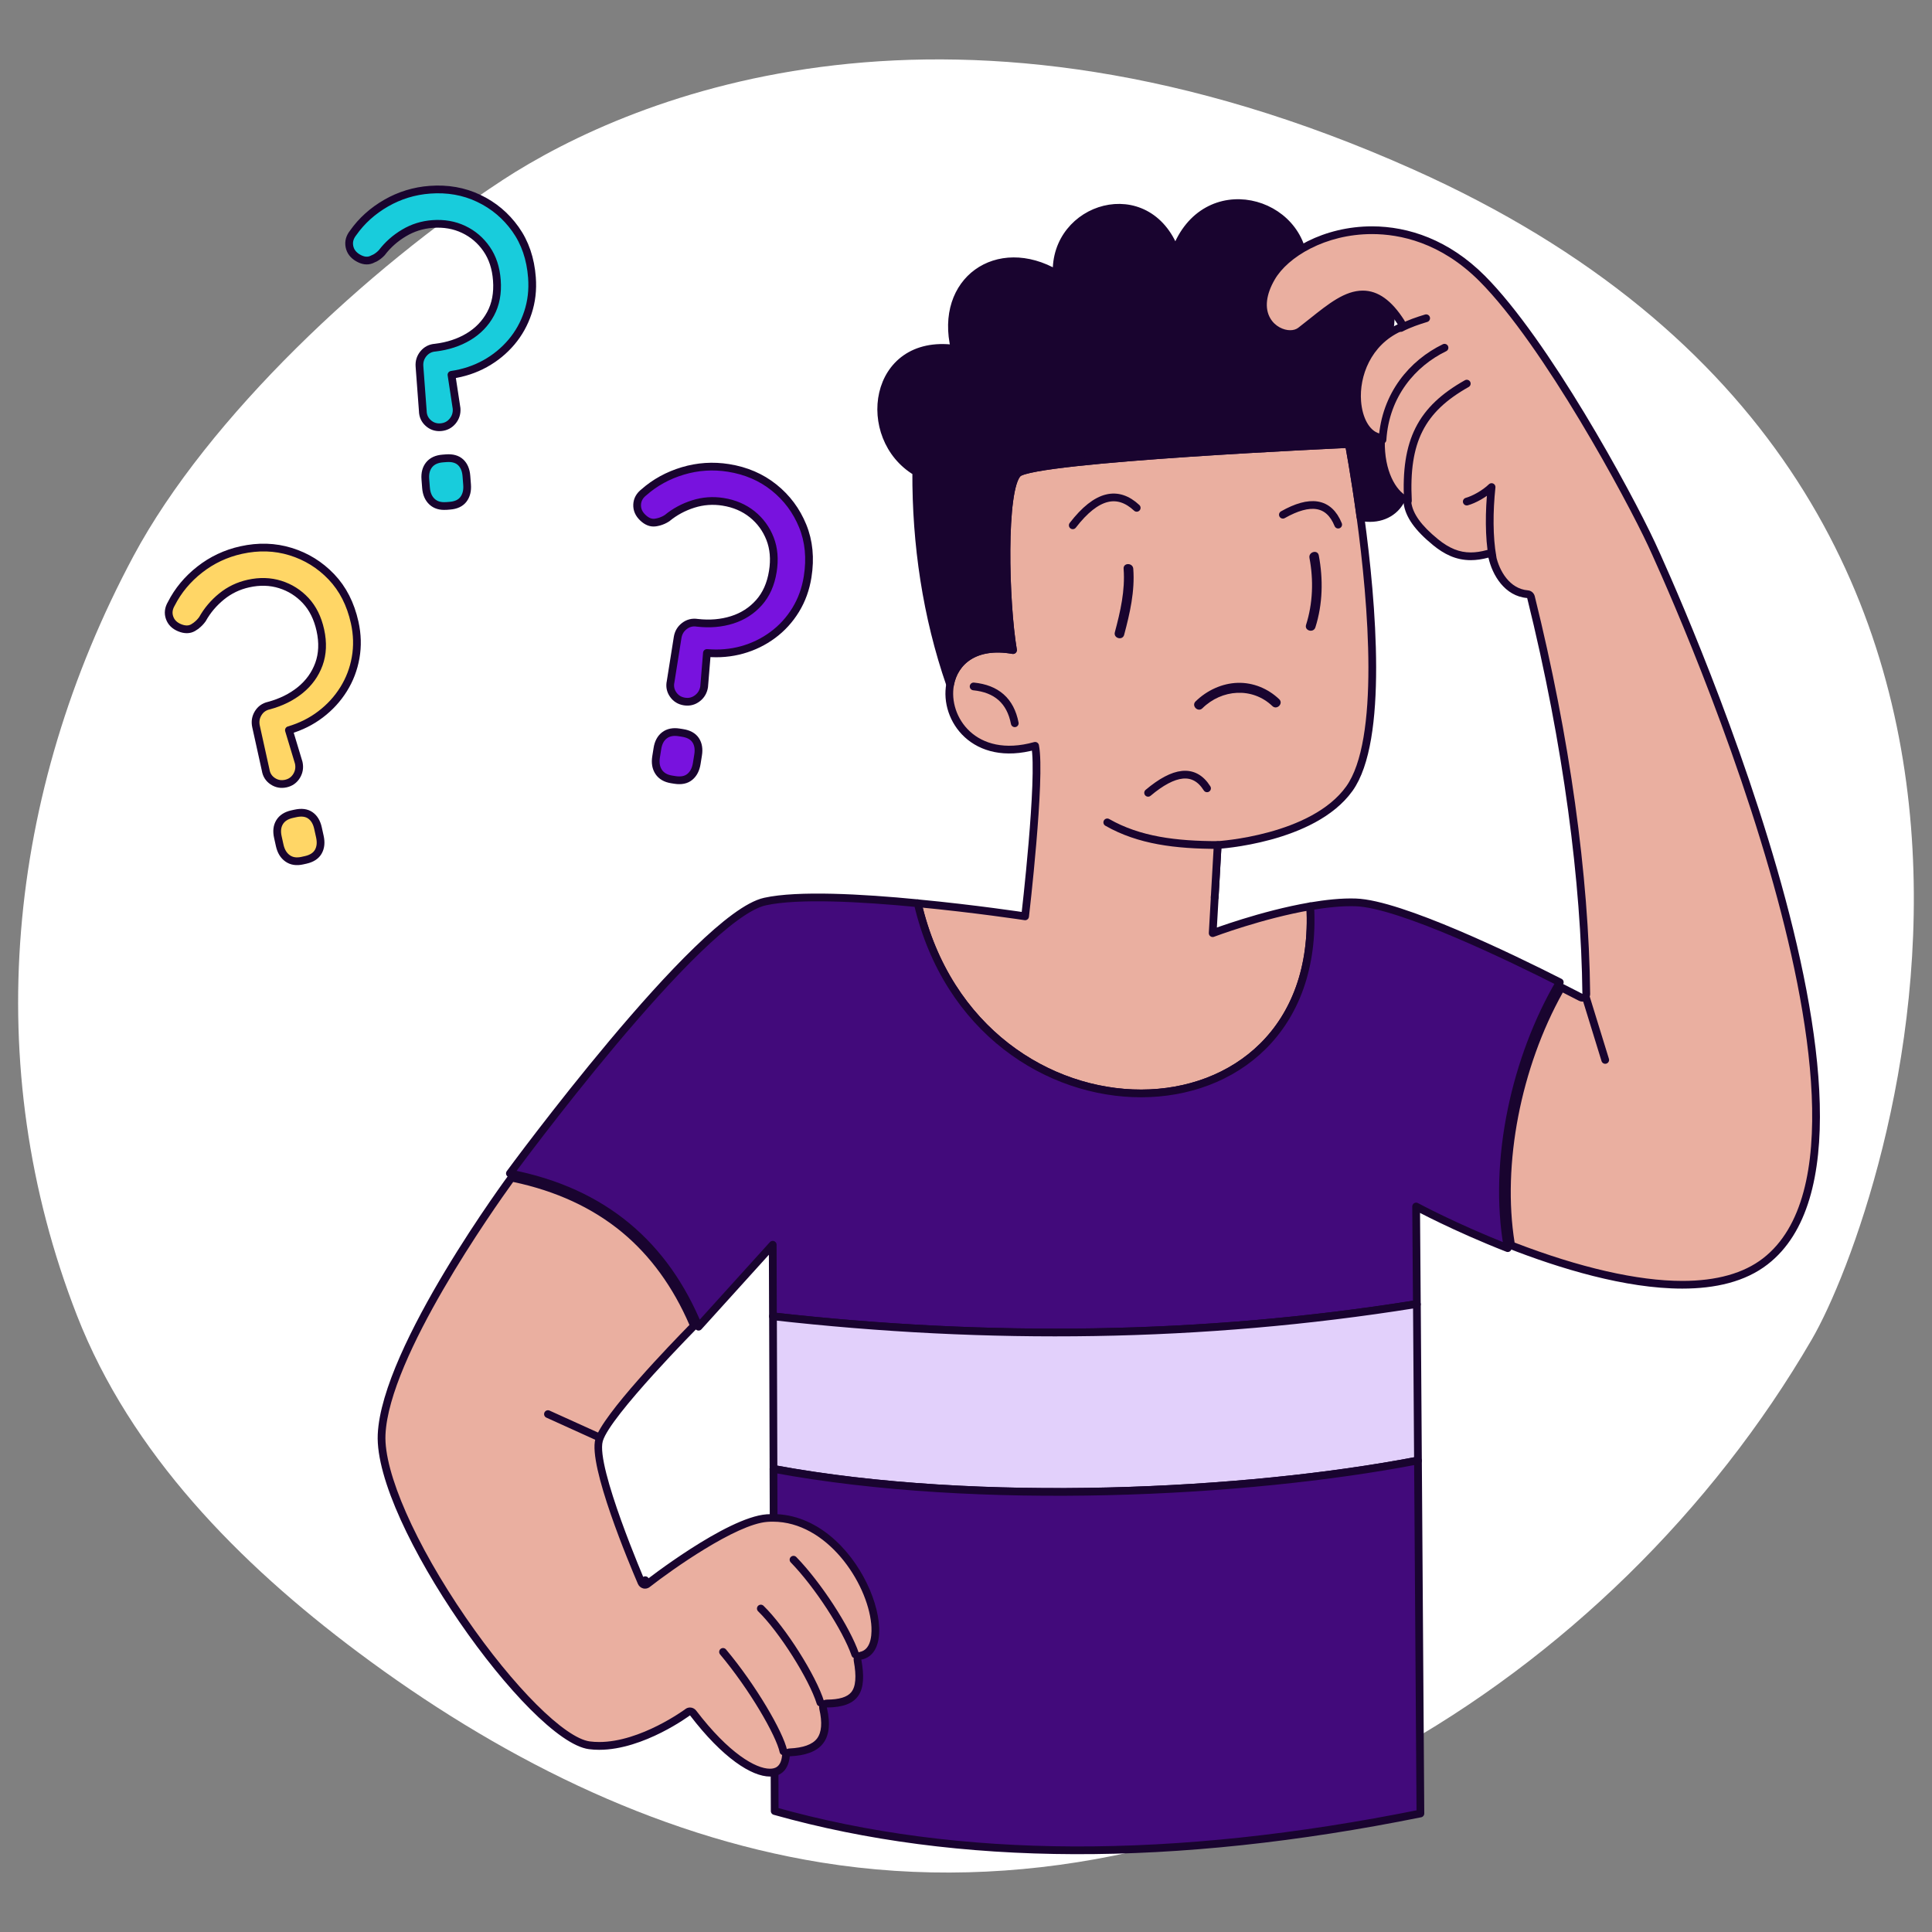 <?xml version="1.0" encoding="UTF-8"?>
<svg id="Layer_8" data-name="Layer 8" xmlns="http://www.w3.org/2000/svg" viewBox="0 0 500 500">
  <rect x="0" y="0" width="500" height="500" fill="#808080" stroke="none"/>
  <defs>
    <style>
      .cls-1 {
        fill: #7812de;
      }

      .cls-1, .cls-2, .cls-3, .cls-4, .cls-5, .cls-6, .cls-7, .cls-8 {
        stroke: #19042f;
        stroke-linecap: round;
        stroke-linejoin: round;
        stroke-width: 2px;
      }

      .cls-9, .cls-6 {
        fill: #eaafa0;
      }

      .cls-10 {
        fill: #fff;
      }

      .cls-11, .cls-2 {
        fill: #19042f;
      }

      .cls-3 {
        fill: #420a7b;
      }

      .cls-4 {
        fill: #18ccdc;
      }

      .cls-5 {
        fill: #e2d0fb;
      }

      .cls-7 {
        fill: #ffd666;
      }

      .cls-8 {
        fill: none;
      }
    </style>
  </defs>
  <path class="cls-10" d="m129.95,46.69c-34.34,22.41-76.1,61.12-95.44,97.28C1.73,205.28-5.35,275.65,19.91,340.42c13.93,35.72,42.02,64.21,72.73,87.17,35.49,26.54,76.14,47.34,119.89,54.42,101.42,16.4,204.68-46.52,256.34-135.33,19.5-33.52,83.39-219.41-103.11-302.82-119.15-53.29-201.48-19.59-235.82,2.82Z"/>
  <g>
    <g>
      <g>
        <path class="cls-6" d="m237.5,233.76c15.42,66.09,105.07,64.89,101.59.79-12.55,2.15-25.25,6.95-25.25,6.95l1.3-22.81s24.65-1.43,34.07-14.58c8.95-12.49,5.91-48.01,2.88-70.3-1.52-11.09-3-18.9-3-18.9,0,0-81.55,3.64-85.66,7.59-4.11,3.95-3.35,33.44-1.26,45.74-9.89-1.74-15.17,3-16.28,8.88-1.64,8.85,6.2,20.32,22,15.9,1.61,8.22-2.59,44.13-2.59,44.13,0,0-12.86-1.96-27.78-3.38Z"/>
        <path class="cls-8" d="m312.38,204.02c-3.35-5.3-8.58-4.45-15.25,1.16"/>
        <path class="cls-8" d="m294.18,131.43c-4.86-4.53-10.32-3.56-16.55,4.52"/>
        <path class="cls-8" d="m332.01,133.21c6.98-3.94,11.89-3.39,14.31,2.56"/>
        <path class="cls-2" d="m237.12,122.12c-.09,18.68,2.66,37.39,8.76,55,1.11-5.88,6.38-10.62,16.28-8.88-2.09-12.3-2.84-41.79,1.26-45.74,4.11-3.95,85.66-7.59,85.66-7.59,0,0,1.49,7.81,3,18.9,9.2,1.83,14.67-6.8,9.39-15.11,9.77-7.68,7.55-24.15-4.05-26.42,8.76-18.81-7.14-32.56-19.91-22.98-.06-17.64-25.79-24.72-33.32-4.33-7.18-19.06-31.45-11.57-30.72,5.88-15.36-8.98-30.63,1.8-26.39,19.41-21.4-2.88-24.78,23.04-9.96,31.86Z"/>
        <path class="cls-8" d="m251.97,177.65c5.89.59,9.52,3.69,10.65,9.53"/>
        <line class="cls-8" x1="166.99" y1="408.95" x2="160.75" y2="416.27"/>
        <g>
          <path class="cls-3" d="m197.99,233.32c-17.16,3.76-66.03,70.36-66.03,70.36,24.43,4.74,40.14,18.59,48.83,39.67l19.19-21.21.06,18.52c55.69,6.29,111.1,5.69,166.07-3.1h.57s-.19-25.32-.19-25.32c0,0,9.99,5.41,23.71,10.78-4.05-22.88,2.18-49.59,13.47-68.81-12.45-6.32-41.34-20.29-52.79-20.67-3.6-.13-7.68.32-11.79,1.01,3.48,64.1-86.16,65.3-101.59-.79-14.54-1.42-31.04-2.31-39.51-.44Z"/>
          <path class="cls-5" d="m200.05,340.66l.13,39.54h.25c52.88,9.77,122.04,6.32,166.29-2.18h.25s-.28-40.46-.28-40.46h-.57c-54.97,8.79-110.38,9.39-166.07,3.1Z"/>
          <path class="cls-3" d="m200.17,380.2l.32,88.5c47.59,13.39,103.36,13.49,167.11.63l-.63-91.32h-.25c-44.25,8.5-113.41,11.95-166.29,2.18h-.25Z"/>
        </g>
        <path class="cls-6" d="m314.36,232.26l.77-13.57c-10.73-.02-20.31-1.14-28.57-5.86"/>
        <g>
          <g>
            <path class="cls-9" d="m199.29,458.74c-3.91,0-11.19-4.06-19.89-15.44-.2-.26-.49-.39-.8-.39-.21,0-.42.06-.6.2-.12.09-11.83,8.72-22.89,8.72-.87,0-1.73-.05-2.55-.16-6.77-.89-20.25-14.24-32.78-32.47-16-23.27-21.33-40.02-20.99-47.93.91-21.02,29.95-61.48,33.6-66.48,22.53,4.55,38.41,17.44,47.23,38.33-3.38,3.43-22.78,23.34-24.56,29.56-1.9,6.65,9.64,33.79,10.97,36.86.12.28.37.5.67.57.08.02.17.03.25.03.22,0,.44-.07.62-.21.21-.16,20.92-16.32,30.95-17.06.52-.04,1.03-.06,1.53-.06,6.66,0,13.2,3.4,18.4,9.57,4.4,5.23,7.49,12.04,8.04,17.78.22,2.24.29,7.54-3.74,8.34-.54.11-.89.62-.79,1.16.8,4.41.53,7.25-.87,8.93-1.25,1.51-3.56,2.25-7.07,2.28-.3,0-.59.14-.78.38-.19.24-.26.55-.19.84.87,3.79.61,6.63-.77,8.44-1.39,1.83-3.98,2.8-7.9,2.97-.5.02-.91.41-.95.91-.19,1.98-1.06,4.33-4.14,4.33Z"/>
            <path class="cls-11" d="m132.82,305.89c11.08,2.33,20.55,6.71,28.18,13.03,7.32,6.07,13.18,14.13,17.43,23.97-4.75,4.84-22.55,23.27-24.34,29.51-1.96,6.84,8.83,32.46,11.01,37.53.25.57.74.99,1.34,1.15.16.04.33.06.49.06.44,0,.88-.15,1.23-.43,5.72-4.48,22.34-16.25,30.41-16.85.49-.04.98-.05,1.46-.05,13.96,0,24.39,15.66,25.44,26.45.19,1.97.29,6.62-2.94,7.26-1.07.21-1.78,1.25-1.58,2.32.74,4.04.52,6.69-.66,8.11-1.05,1.27-3.11,1.89-6.31,1.91-.61,0-1.18.28-1.56.76-.38.48-.52,1.1-.38,1.69.8,3.48.6,6.04-.59,7.61-1.19,1.56-3.59,2.42-7.14,2.58-1,.04-1.81.82-1.91,1.81-.29,3.07-1.93,3.43-3.14,3.43-3.67,0-10.62-3.95-19.1-15.05-.39-.51-.99-.79-1.59-.79-.42,0-.84.13-1.19.4-.11.09-11.57,8.53-22.3,8.53-.83,0-1.64-.05-2.42-.15-6.51-.85-19.7-14.03-32.09-32.04-13.07-19.01-21.24-37.58-20.81-47.32.88-20.14,28.14-58.65,33.03-65.41m-.86-2.21s-33.17,44.65-34.17,67.54c-1,22.89,39.21,79.42,54.64,81.44.89.12,1.78.17,2.68.17,11.54,0,23.49-8.92,23.49-8.92,8.45,11.06,15.96,15.84,20.69,15.84,2.95,0,4.81-1.87,5.13-5.24,7.83-.34,11.61-3.89,9.6-12.63,8.46-.06,10.42-4.14,8.92-12.39,11.94-2.35-.44-37.67-22.89-37.67-.53,0-1.07.02-1.61.06-10.45.78-31.49,17.27-31.49,17.27,0,0-12.78-29.69-10.92-36.19,1.86-6.5,24.78-29.61,24.78-29.61-8.69-21.08-24.4-34.93-48.83-39.67h0Z"/>
          </g>
          <path class="cls-6" d="m221.34,428.16c-2.27-6.62-9.68-18.04-15.98-24.51"/>
          <path class="cls-6" d="m212.32,440.63c-2.01-6.5-9.82-18.89-15.42-24.34"/>
          <path class="cls-6" d="m202.75,453.24c-.96-4.51-7.91-16.53-15.63-25.73"/>
          <line class="cls-6" x1="154.59" y1="371.76" x2="141.81" y2="365.97"/>
        </g>
        <g>
          <g>
            <path class="cls-9" d="m435.38,332.5c-11.81,0-27.11-3.53-44.29-10.2-3.51-20.83,1.55-46.85,12.97-66.77,3.13,1.58,5.02,2.57,5.03,2.57.14.08.3.11.46.11.18,0,.36-.05.52-.15.3-.18.48-.51.48-.86-.34-30.74-5.29-66.24-14.32-102.67-.1-.42-.46-.72-.89-.76-5.27-.43-8.21-5.48-9.12-9.68-.06-.27-.22-.5-.46-.64-.16-.1-.34-.15-.52-.15-.09,0-.18.01-.26.04-1.52.41-2.97.62-4.32.62-3.19,0-6.01-1.13-9.12-3.66-4.53-3.7-6.84-6.95-7.27-10.23-.04-.33-.25-.62-.54-.77-3.26-1.63-6.47-6.96-6.31-15.21,0-.46-.29-.86-.73-.98-2.92-.82-5.05-4.45-5.41-9.23-.52-6.77,2.65-15.29,10.9-19.05.26-.12.46-.35.54-.63s.04-.58-.12-.82c-3.09-4.84-6.33-7.2-9.88-7.2-4.27,0-8.37,3.27-13.11,7.06-.97.77-1.96,1.56-2.98,2.35-.71.55-1.65.84-2.7.84h0c-2.39,0-4.76-1.42-6.03-3.62-1.67-2.9-1.26-6.8,1.16-10.97,3.52-6.1,13.6-12.28,26.04-12.28,7.31,0,18.19,2.17,28.49,12.48,16.69,16.72,38.3,56.84,43.86,68.78.77,1.66,19.12,41.22,31.54,84.37,10.69,37.16,19,84.88-2.1,101.23-5.19,4.02-12.42,6.06-21.5,6.06Z"/>
            <path class="cls-11" d="m355.09,60.58c7.12,0,17.73,2.11,27.79,12.19,16.59,16.63,38.12,56.59,43.66,68.5.77,1.66,19.09,41.13,31.48,84.22,10.61,36.86,18.91,84.16-1.75,100.16-5.01,3.88-12.04,5.85-20.89,5.85-11.56,0-26.55-3.43-43.4-9.92-3.25-20.23,1.59-45.28,12.47-64.72,2.58,1.31,4.15,2.13,4.16,2.13.29.15.61.23.92.23.36,0,.73-.1,1.05-.3.6-.37.96-1.02.95-1.73-.34-30.82-5.3-66.4-14.34-102.9-.21-.83-.92-1.44-1.78-1.51-4.72-.39-7.39-5.03-8.23-8.9-.12-.54-.45-1-.92-1.28-.32-.19-.67-.29-1.04-.29-.18,0-.35.02-.53.07-1.43.39-2.8.59-4.06.59-2.95,0-5.57-1.06-8.49-3.43-4.32-3.53-6.52-6.58-6.91-9.59-.09-.66-.49-1.23-1.09-1.53-2.88-1.44-5.91-6.53-5.75-14.29.02-.91-.58-1.72-1.46-1.96-2.51-.71-4.35-3.98-4.69-8.35-.49-6.43,2.51-14.51,10.32-18.06.53-.24.92-.7,1.09-1.25.16-.56.08-1.16-.23-1.64-3.29-5.15-6.8-7.66-10.73-7.66-4.62,0-8.84,3.37-13.74,7.28-.96.77-1.95,1.56-2.97,2.34-.54.41-1.26.63-2.09.63-1.67,0-3.92-.96-5.16-3.12-1.49-2.58-1.08-6.12,1.16-9.98,3.38-5.85,13.11-11.78,25.17-11.78m0-2c-12.35,0-22.97,5.96-26.9,12.78-5.8,10.02.55,16.09,5.73,16.09,1.23,0,2.39-.34,3.31-1.05,5.88-4.52,10.74-9.2,15.49-9.2,2.98,0,5.92,1.85,9.04,6.74-14.92,6.8-13.88,27.75-5.34,30.15-.16,7.97,2.88,14.13,6.86,16.12.47,3.64,2.99,7.08,7.63,10.88,2.83,2.3,5.86,3.88,9.75,3.88,1.41,0,2.92-.21,4.58-.66.98,4.49,4.2,9.99,10.02,10.46,9.51,38.4,13.97,73.96,14.29,102.44,0,0-2.24-1.17-5.88-3-11.28,19.22-17.51,45.93-13.47,68.81,13.44,5.26,30.47,10.47,45.18,10.47,8.54,0,16.29-1.75,22.11-6.27,41.47-32.11-25.22-178.4-29.14-186.8-6.32-13.56-27.63-52.6-44.06-69.06-9.27-9.28-19.74-12.78-29.2-12.78h0Z"/>
          </g>
          <path class="cls-6" d="m364.37,129.6c-.8-15.43,3.39-23.66,15.23-30.32"/>
          <path class="cls-6" d="m357.79,113.82c.74-11.71,7.84-19.85,16.05-23.83"/>
          <path class="cls-6" d="m362.55,84.88c2.18-1.13,4.46-1.89,6.54-2.52"/>
          <path class="cls-6" d="m386.24,144.06c-.89-5.01-.9-11.58-.22-18.01-1.82,1.77-4.66,3.29-6.42,3.76"/>
          <line class="cls-6" x1="410.47" y1="258.23" x2="415.43" y2="274.31"/>
        </g>
      </g>
      <path class="cls-11" d="m338.89,144.4c1.08,5.72.89,11.74-.88,17.3-.49,1.54,1.92,2.19,2.41.66,1.91-6,2.04-12.47.88-18.63-.3-1.58-2.71-.91-2.41.66h0Z"/>
      <path class="cls-11" d="m290.79,147.19c.43,5.62-.83,11.04-2.27,16.44-.41,1.56,2,2.22,2.41.66,1.49-5.59,2.8-11.27,2.36-17.1-.12-1.59-2.62-1.61-2.5,0h0Z"/>
      <path class="cls-11" d="m311.18,183.3c5.01-4.93,12.9-5.54,18.11-.57,1.16,1.11,2.93-.65,1.77-1.77-2.9-2.76-6.74-4.36-10.76-4.24s-7.96,1.94-10.89,4.81c-1.15,1.13.62,2.9,1.77,1.77h0Z"/>
    </g>
    <path class="cls-1" d="m170.54,135.04c.75-.21,1.45-.52,2.1-.95,1.98-1.63,4.23-2.85,6.76-3.65,2.52-.8,5.1-.99,7.73-.57,2.92.46,5.43,1.54,7.53,3.22,2.09,1.68,3.63,3.78,4.62,6.3.99,2.52,1.23,5.35.73,8.49-.52,3.29-1.72,5.98-3.59,8.08-1.87,2.1-4.19,3.59-6.95,4.46-2.76.87-5.76,1.13-9,.76-1.24-.2-2.36.08-3.33.82-.98.74-1.57,1.74-1.77,2.98l-1.81,11.4c-.27,1.23-.05,2.35.65,3.36.7,1.01,1.67,1.61,2.92,1.81s2.35-.08,3.33-.82c.98-.74,1.57-1.74,1.77-2.98l.72-8.76c3.18.28,6.22.01,9.12-.8,2.9-.81,5.54-2.1,7.92-3.86,2.38-1.76,4.35-3.92,5.92-6.48,1.57-2.56,2.6-5.41,3.1-8.56.77-4.82.34-9.22-1.28-13.18-1.62-3.97-4.09-7.28-7.41-9.94-3.32-2.66-7.25-4.35-11.78-5.07-4.02-.64-7.96-.38-11.81.77-3.85,1.15-7.22,3-10.09,5.53-1.11.87-1.7,1.94-1.75,3.21-.05,1.27.44,2.39,1.49,3.38,1.04.99,2.12,1.4,3.23,1.24.32-.05.64-.11.95-.2Zm3.28,66.67c-1.53-.24-2.65-.89-3.35-1.94-.7-1.05-.92-2.34-.68-3.87l.35-2.19c.24-1.53.85-2.67,1.84-3.42.98-.74,2.24-.99,3.77-.75l.88.14c1.61.25,2.74.88,3.41,1.89.66,1,.88,2.27.63,3.81l-.35,2.19c-.24,1.53-.84,2.7-1.79,3.48-.95.79-2.23,1.05-3.84.8l-.88-.14Z"/>
    <path class="cls-4" d="m96.98,66.81c.68-.37,1.29-.84,1.82-1.41,1.55-2.04,3.47-3.75,5.74-5.1,2.27-1.36,4.74-2.13,7.39-2.33,2.95-.22,5.64.25,8.06,1.4,2.42,1.15,4.4,2.84,5.94,5.07,1.54,2.22,2.43,4.92,2.66,8.09.25,3.32-.3,6.22-1.63,8.69-1.34,2.48-3.25,4.45-5.73,5.94-2.49,1.49-5.35,2.42-8.58,2.81-1.26.09-2.27.62-3.06,1.56-.78.95-1.13,2.05-1.03,3.31l.86,11.51c.02,1.26.49,2.3,1.4,3.12.91.82,2,1.19,3.25,1.09s2.27-.62,3.06-1.56c.78-.95,1.13-2.05,1.03-3.31l-1.32-8.69c3.15-.46,6.05-1.42,8.69-2.88,2.64-1.46,4.91-3.32,6.82-5.57,1.91-2.26,3.33-4.81,4.27-7.67.94-2.85,1.29-5.86,1.05-9.04-.36-4.87-1.79-9.05-4.28-12.54-2.49-3.49-5.65-6.14-9.5-7.97-3.85-1.83-8.06-2.57-12.63-2.23-4.06.3-7.83,1.46-11.32,3.46-3.49,2.01-6.34,4.57-8.55,7.71-.88,1.11-1.2,2.28-.96,3.52.24,1.24.98,2.23,2.22,2.95,1.24.72,2.38.88,3.43.47.3-.12.6-.26.88-.41Zm18.52,64.13c-1.55.12-2.78-.25-3.7-1.11-.92-.86-1.43-2.06-1.55-3.61l-.17-2.21c-.12-1.55.22-2.8,1-3.75.78-.95,1.95-1.48,3.5-1.6l.89-.07c1.62-.12,2.87.23,3.75,1.06.88.83,1.37,2.01,1.49,3.56l.17,2.21c.12,1.55-.2,2.82-.94,3.8-.74.98-1.93,1.54-3.55,1.66l-.89.07Z"/>
    <path class="cls-7" d="m50.77,161.9c.62-.46,1.15-1.02,1.61-1.65,1.25-2.25,2.9-4.2,4.95-5.87,2.06-1.67,4.38-2.79,6.99-3.36,2.89-.64,5.62-.56,8.18.24,2.56.8,4.76,2.19,6.61,4.17,1.84,1.98,3.1,4.52,3.79,7.63.72,3.25.59,6.2-.37,8.84-.97,2.64-2.58,4.87-4.83,6.7-2.25,1.82-4.95,3.16-8.09,4.01-1.23.27-2.16.93-2.8,1.98-.64,1.05-.82,2.19-.55,3.42l2.49,11.27c.2,1.25.81,2.21,1.83,2.89,1.02.68,2.15.89,3.38.62s2.16-.93,2.8-1.98c.64-1.05.82-2.19.55-3.42l-2.54-8.42c3.06-.9,5.79-2.26,8.19-4.09,2.4-1.82,4.38-3.98,5.95-6.49,1.57-2.51,2.61-5.24,3.13-8.2.52-2.96.44-5.99-.25-9.1-1.06-4.77-3.06-8.7-6.02-11.8-2.96-3.1-6.47-5.27-10.54-6.53-4.07-1.26-8.34-1.39-12.82-.4-3.97.88-7.54,2.56-10.71,5.04-3.17,2.48-5.62,5.43-7.36,8.85-.72,1.22-.87,2.43-.45,3.62.42,1.2,1.29,2.06,2.62,2.6,1.33.54,2.49.53,3.46-.03.28-.16.55-.34.81-.53Zm27.49,60.83c-1.52.34-2.79.15-3.82-.58-1.03-.72-1.71-1.84-2.05-3.35l-.48-2.17c-.34-1.52-.19-2.8.45-3.85.64-1.05,1.72-1.74,3.23-2.08l.87-.19c1.59-.35,2.88-.18,3.86.51.99.69,1.65,1.8,1.98,3.31l.48,2.17c.34,1.52.21,2.82-.39,3.89-.6,1.08-1.69,1.79-3.28,2.15l-.87.19Z"/>
  </g>
</svg>